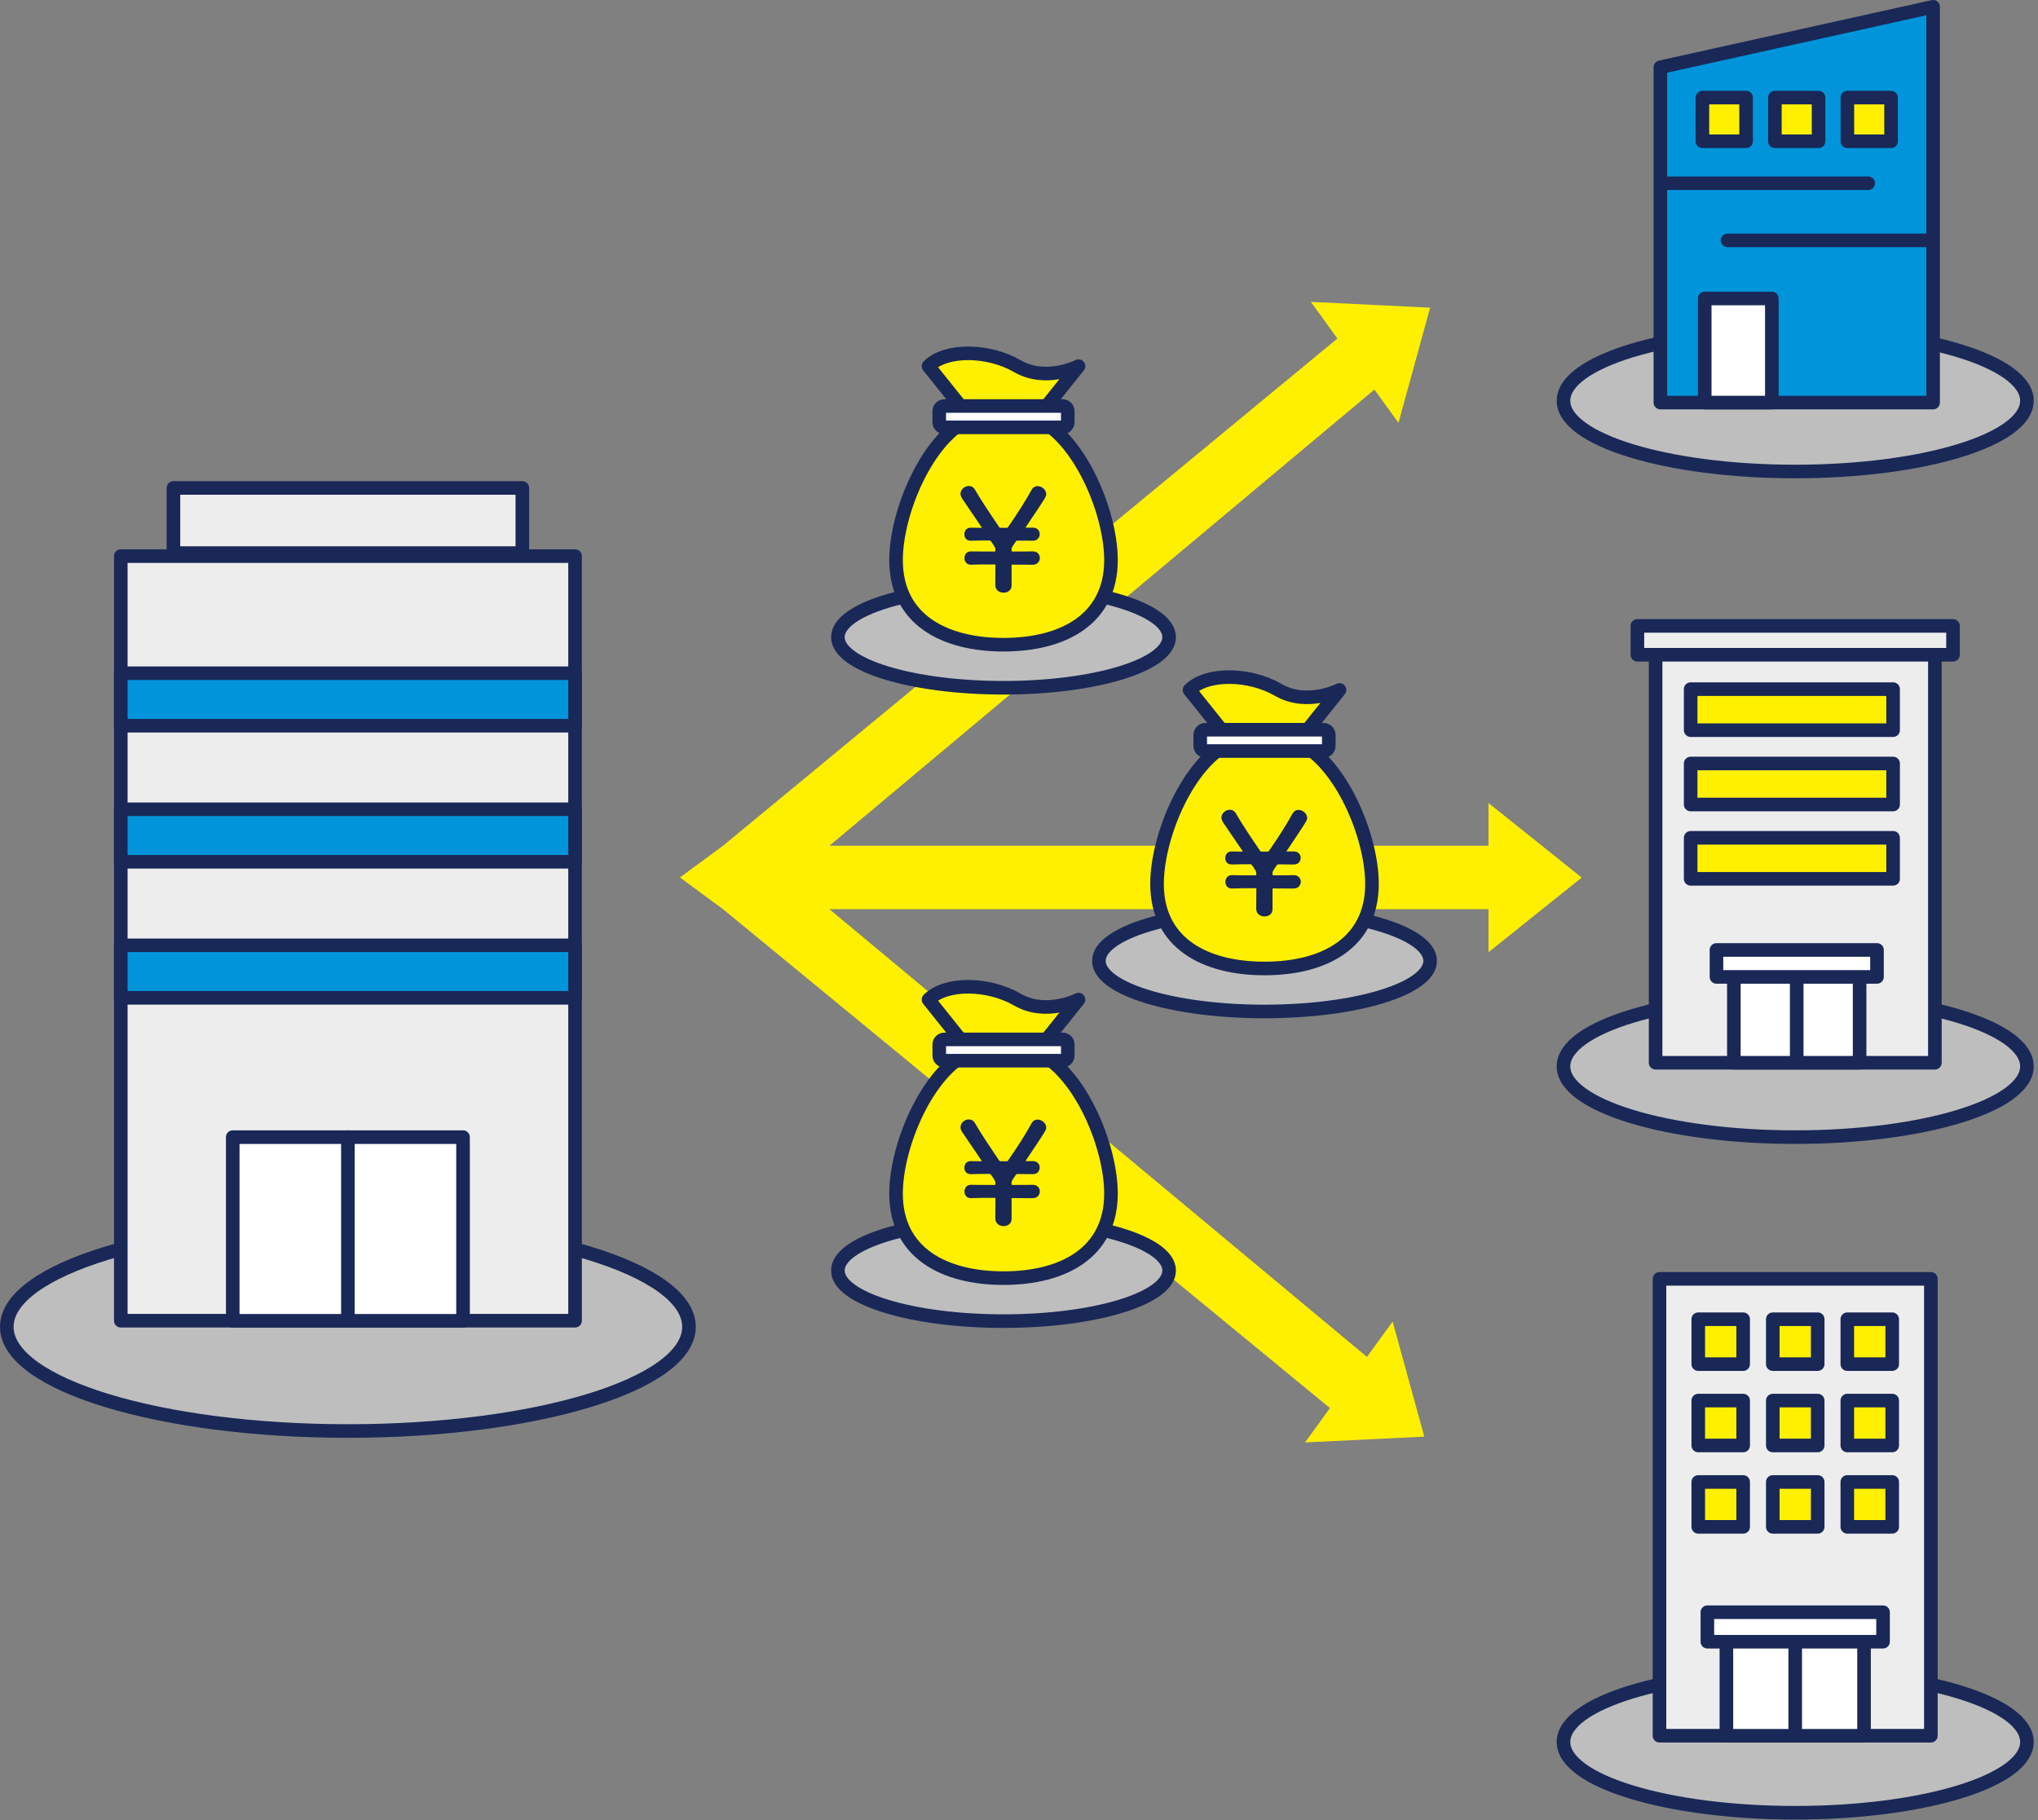 <svg width="300" height="268" viewBox="0 0 300 268" fill="none" xmlns="http://www.w3.org/2000/svg">
<rect x="0" y="0" width="300" height="268" fill="#808080" stroke="none"/>
<g clip-path="url(#clip0_1604_27915)">
<path d="M51.21 210.69C78.94 210.69 101.42 203.822 101.42 195.35C101.42 186.878 78.94 180.01 51.21 180.01C23.48 180.01 1 186.878 1 195.35C1 203.822 23.48 210.69 51.21 210.69Z" fill="#BEBEBE" stroke="#192857" stroke-width="2" stroke-linecap="round" stroke-linejoin="round"/>
<path d="M84.65 81.879H17.78V194.449H84.65V81.879Z" fill="#EDEDED" stroke="#192857" stroke-width="2" stroke-linecap="round" stroke-linejoin="round"/>
<path d="M68.16 167.42H34.26V194.46H68.16V167.42Z" fill="white" stroke="#192857" stroke-width="2" stroke-linecap="round" stroke-linejoin="round"/>
<path d="M51.21 167.42V194.37" stroke="#192857" stroke-width="2" stroke-linecap="round" stroke-linejoin="round"/>
<path d="M76.89 71.84H25.53V81.43H76.89V71.84Z" fill="#EDEDED" stroke="#192857" stroke-width="2" stroke-linecap="round" stroke-linejoin="round"/>
<path d="M84.65 99.119H17.78V106.849H84.65V99.119Z" fill="#0095DB" stroke="#192857" stroke-width="2" stroke-linecap="round" stroke-linejoin="round"/>
<path d="M84.65 119.15H17.78V126.88H84.65V119.15Z" fill="#0095DB" stroke="#192857" stroke-width="2" stroke-linecap="round" stroke-linejoin="round"/>
<path d="M84.65 139.18H17.78V146.91H84.65V139.18Z" fill="#0095DB" stroke="#192857" stroke-width="2" stroke-linecap="round" stroke-linejoin="round"/>
<path d="M264.26 266.891C283.098 266.891 298.37 262.226 298.37 256.471C298.37 250.716 283.098 246.051 264.26 246.051C245.421 246.051 230.15 250.716 230.15 256.471C230.15 262.226 245.421 266.891 264.26 266.891Z" fill="#BEBEBE" stroke="#192857" stroke-width="2" stroke-linecap="round" stroke-linejoin="round"/>
<path d="M264.26 167.42C283.098 167.42 298.37 162.755 298.37 157C298.37 151.245 283.098 146.58 264.26 146.58C245.421 146.58 230.15 151.245 230.15 157C230.15 162.755 245.421 167.42 264.26 167.42Z" fill="#BEBEBE" stroke="#192857" stroke-width="2" stroke-linecap="round" stroke-linejoin="round"/>
<path d="M264.26 69.42C283.098 69.42 298.37 64.755 298.37 59C298.37 53.245 283.098 48.58 264.26 48.58C245.421 48.58 230.15 53.245 230.15 59C230.15 64.755 245.421 69.42 264.26 69.42Z" fill="#BEBEBE" stroke="#192857" stroke-width="2" stroke-linecap="round" stroke-linejoin="round"/>
<path d="M284.23 188.289H244.28V255.549H284.23V188.289Z" fill="#EDEDED" stroke="#192857" stroke-width="2" stroke-linecap="round" stroke-linejoin="round"/>
<path d="M274.39 239.398H254.13V255.558H274.39V239.398Z" fill="white" stroke="#192857" stroke-width="2" stroke-linecap="round" stroke-linejoin="round"/>
<path d="M264.26 239.398V255.498" stroke="#192857" stroke-width="2" stroke-linecap="round" stroke-linejoin="round"/>
<path d="M277.19 237.369H251.33V241.709H277.19V237.369Z" fill="white" stroke="#192857" stroke-width="2" stroke-linecap="round" stroke-linejoin="round"/>
<path d="M256.6 194.229H249.99V200.839H256.6V194.229Z" fill="#FFF000" stroke="#192857" stroke-width="2" stroke-linecap="round" stroke-linejoin="round"/>
<path d="M267.57 194.229H260.96V200.839H267.57V194.229Z" fill="#FFF000" stroke="#192857" stroke-width="2" stroke-linecap="round" stroke-linejoin="round"/>
<path d="M278.54 194.229H271.93V200.839H278.54V194.229Z" fill="#FFF000" stroke="#192857" stroke-width="2" stroke-linecap="round" stroke-linejoin="round"/>
<path d="M256.6 206.209H249.99V212.819H256.6V206.209Z" fill="#FFF000" stroke="#192857" stroke-width="2" stroke-linecap="round" stroke-linejoin="round"/>
<path d="M267.57 206.209H260.96V212.819H267.57V206.209Z" fill="#FFF000" stroke="#192857" stroke-width="2" stroke-linecap="round" stroke-linejoin="round"/>
<path d="M278.54 206.209H271.93V212.819H278.54V206.209Z" fill="#FFF000" stroke="#192857" stroke-width="2" stroke-linecap="round" stroke-linejoin="round"/>
<path d="M256.6 218.189H249.99V224.799H256.6V218.189Z" fill="#FFF000" stroke="#192857" stroke-width="2" stroke-linecap="round" stroke-linejoin="round"/>
<path d="M267.57 218.189H260.96V224.799H267.57V218.189Z" fill="#FFF000" stroke="#192857" stroke-width="2" stroke-linecap="round" stroke-linejoin="round"/>
<path d="M278.54 218.189H271.93V224.799H278.54V218.189Z" fill="#FFF000" stroke="#192857" stroke-width="2" stroke-linecap="round" stroke-linejoin="round"/>
<path d="M284.56 59.27H244.41V9.9L284.56 1V59.27Z" fill="#0095DB" stroke="#192857" stroke-width="2" stroke-linecap="round" stroke-linejoin="round"/>
<path d="M257.03 14.369H250.6V20.799H257.03V14.369Z" fill="#FFF000" stroke="#192857" stroke-width="2" stroke-linecap="round" stroke-linejoin="round"/>
<path d="M267.7 14.369H261.27V20.799H267.7V14.369Z" fill="#FFF000" stroke="#192857" stroke-width="2" stroke-linecap="round" stroke-linejoin="round"/>
<path d="M278.37 14.369H271.94V20.799H278.37V14.369Z" fill="#FFF000" stroke="#192857" stroke-width="2" stroke-linecap="round" stroke-linejoin="round"/>
<path d="M260.82 43.94H250.94V59.27H260.82V43.94Z" fill="white" stroke="#192857" stroke-width="2" stroke-linecap="round" stroke-linejoin="round"/>
<path d="M245.37 26.98H275" stroke="#192857" stroke-width="2" stroke-linecap="round" stroke-linejoin="round"/>
<path d="M254.3 35.391H283.93" stroke="#192857" stroke-width="2" stroke-linecap="round" stroke-linejoin="round"/>
<path d="M284.82 95.01H243.71V156.47H284.82V95.01Z" fill="#EDEDED" stroke="#192857" stroke-width="2" stroke-linecap="round" stroke-linejoin="round"/>
<path d="M273.74 141.711H255.23V156.471H273.74V141.711Z" fill="white" stroke="#192857" stroke-width="2" stroke-linecap="round" stroke-linejoin="round"/>
<path d="M264.48 141.711V156.421" stroke="#192857" stroke-width="2" stroke-linecap="round" stroke-linejoin="round"/>
<path d="M276.3 139.861H252.67V143.831H276.3V139.861Z" fill="white" stroke="#192857" stroke-width="2" stroke-linecap="round" stroke-linejoin="round"/>
<path d="M278.67 101.461H248.87V107.501H278.67V101.461Z" fill="#FFF000" stroke="#192857" stroke-width="2" stroke-linecap="round" stroke-linejoin="round"/>
<path d="M278.67 112.41H248.87V118.45H278.67V112.41Z" fill="#FFF000" stroke="#192857" stroke-width="2" stroke-linecap="round" stroke-linejoin="round"/>
<path d="M278.67 123.35H248.87V129.39H278.67V123.35Z" fill="#FFF000" stroke="#192857" stroke-width="2" stroke-linecap="round" stroke-linejoin="round"/>
<path d="M287.49 92.15H241.03V96.4H287.49V92.15Z" fill="#EDEDED" stroke="#192857" stroke-width="2" stroke-linecap="round" stroke-linejoin="round"/>
<path d="M201.22 199.779L122.09 133.859H219.11V140.199L232.83 129.209L219.11 118.229V124.519H122.09L202.32 57.359L205.86 62.249L210.52 45.299L192.97 44.449L196.87 49.839L106.43 124.519L100.09 129.189L106.43 133.859L195.77 207.309L192.11 212.369L209.66 211.519L205 194.569L201.22 199.779Z" fill="#FFF000"/>
<path d="M147.72 101.259C161.185 101.259 172.1 97.924 172.1 93.809C172.1 89.695 161.185 86.359 147.72 86.359C134.255 86.359 123.34 89.695 123.34 93.809C123.34 97.924 134.255 101.259 147.72 101.259Z" fill="#BEBEBE" stroke="#192857" stroke-width="2" stroke-linecap="round" stroke-linejoin="round"/>
<path d="M152.61 61.6L158.76 53.91C158.76 53.91 153.99 56.36 149.76 53.91C145.53 51.46 139.29 51.32 136.68 53.91L142.83 61.6C136.49 64.47 131.9 75.43 131.9 82.47C131.9 91.21 138.98 94.92 147.72 94.92C156.46 94.92 163.54 91.21 163.54 82.47C163.54 75.44 158.95 64.48 152.61 61.6Z" fill="#FFF000" stroke="#192857" stroke-width="2" stroke-linecap="round" stroke-linejoin="round"/>
<path d="M156.42 59.779H139.02C138.6 59.779 138.26 60.12 138.26 60.539V62.159C138.26 62.579 138.6 62.919 139.02 62.919H156.42C156.84 62.919 157.18 62.579 157.18 62.159V60.539C157.18 60.12 156.84 59.779 156.42 59.779Z" fill="white" stroke="#192857" stroke-width="2" stroke-linecap="round" stroke-linejoin="round"/>
<path d="M152.03 83.151C151.12 83.151 150.09 83.131 149.01 83.131C148.93 83.131 148.91 83.171 148.91 83.231V86.191C148.91 86.911 148.33 87.261 147.73 87.261C147.13 87.261 146.51 86.891 146.51 86.121C146.51 85.171 146.53 84.201 146.53 83.221C146.53 83.141 146.49 83.101 146.41 83.101C145.07 83.101 143.83 83.101 142.96 83.141C142.28 83.181 141.97 82.641 141.97 82.171C141.97 81.701 142.28 81.181 142.9 81.181H142.94C143.58 81.201 144.93 81.201 146.39 81.201C146.51 81.201 146.51 81.181 146.53 81.081C146.53 80.831 146.53 80.711 146.41 80.501C145.85 79.591 145.79 79.571 145.62 79.571C144.59 79.571 143.66 79.591 142.95 79.611C142.56 79.631 141.96 79.441 141.96 78.661C141.96 78.161 142.27 77.691 142.89 77.691H142.93C143.26 77.691 143.76 77.711 144.36 77.711C144.53 77.711 144.53 77.691 144.53 77.691C144.53 77.671 144.51 77.651 144.49 77.611C143.39 75.981 142.26 74.341 141.62 73.391C141.48 73.161 141.39 72.931 141.39 72.711C141.39 72.071 142.01 71.551 142.61 71.551C142.96 71.551 143.31 71.721 143.54 72.131C144.37 73.581 145.71 75.581 147.1 77.631C147.16 77.711 147.18 77.691 147.31 77.711H148.2C148.3 77.691 148.3 77.711 148.37 77.631C149.61 75.871 151.08 73.561 151.86 72.111C152.07 71.741 152.4 71.571 152.73 71.571C153.35 71.571 154.01 72.111 154.01 72.751C154.01 73.101 154.01 73.121 151.01 77.591C150.99 77.631 150.97 77.651 150.97 77.671C150.97 77.691 151.01 77.691 151.09 77.691H152.06C152.72 77.691 153.05 78.171 153.05 78.641C153.05 79.111 152.72 79.611 152.06 79.611H152.04L149.79 79.591C149.62 79.611 149.62 79.591 149.54 79.711L149.19 80.231C148.94 80.581 148.9 80.681 148.9 81.101C148.92 81.181 148.94 81.201 149.04 81.201C150.28 81.201 151.4 81.201 152.04 81.181H152.06C152.72 81.181 153.07 81.681 153.07 82.151C153.07 82.621 152.72 83.141 152.06 83.141H152.04L152.03 83.151Z" fill="#192857"/>
<path d="M147.72 194.509C161.185 194.509 172.1 191.174 172.1 187.059C172.1 182.945 161.185 179.609 147.72 179.609C134.255 179.609 123.34 182.945 123.34 187.059C123.34 191.174 134.255 194.509 147.72 194.509Z" fill="#BEBEBE" stroke="#192857" stroke-width="2" stroke-linecap="round" stroke-linejoin="round"/>
<path d="M152.61 154.86L158.76 147.17C158.76 147.17 153.99 149.62 149.76 147.17C145.53 144.72 139.29 144.58 136.68 147.17L142.83 154.86C136.49 157.73 131.9 168.69 131.9 175.73C131.9 184.47 138.98 188.18 147.72 188.18C156.46 188.18 163.54 184.47 163.54 175.73C163.54 168.7 158.95 157.74 152.61 154.86Z" fill="#FFF000" stroke="#192857" stroke-width="2" stroke-linecap="round" stroke-linejoin="round"/>
<path d="M156.42 153.029H139.02C138.6 153.029 138.26 153.37 138.26 153.789V155.409C138.26 155.829 138.6 156.169 139.02 156.169H156.42C156.84 156.169 157.18 155.829 157.18 155.409V153.789C157.18 153.37 156.84 153.029 156.42 153.029Z" fill="white" stroke="#192857" stroke-width="2" stroke-linecap="round" stroke-linejoin="round"/>
<path d="M152.03 176.411C151.12 176.411 150.09 176.391 149.01 176.391C148.93 176.391 148.91 176.431 148.91 176.491V179.451C148.91 180.171 148.33 180.521 147.73 180.521C147.13 180.521 146.51 180.151 146.51 179.381C146.51 178.431 146.53 177.461 146.53 176.481C146.53 176.401 146.49 176.361 146.41 176.361C145.07 176.361 143.83 176.361 142.96 176.401C142.28 176.441 141.97 175.901 141.97 175.431C141.97 174.961 142.28 174.441 142.9 174.441H142.94C143.58 174.461 144.93 174.461 146.39 174.461C146.51 174.461 146.51 174.441 146.53 174.341C146.53 174.091 146.53 173.971 146.41 173.761C145.85 172.851 145.79 172.831 145.62 172.831C144.59 172.831 143.66 172.851 142.95 172.871C142.56 172.891 141.96 172.701 141.96 171.921C141.96 171.421 142.27 170.951 142.89 170.951H142.93C143.26 170.951 143.76 170.971 144.36 170.971C144.53 170.971 144.53 170.951 144.53 170.951C144.53 170.931 144.51 170.911 144.49 170.871C143.39 169.241 142.26 167.601 141.62 166.651C141.48 166.421 141.39 166.191 141.39 165.971C141.39 165.331 142.01 164.811 142.61 164.811C142.96 164.811 143.31 164.981 143.54 165.391C144.37 166.841 145.71 168.841 147.1 170.891C147.16 170.971 147.18 170.951 147.31 170.971H148.2C148.3 170.951 148.3 170.971 148.37 170.891C149.61 169.131 151.08 166.821 151.86 165.371C152.07 165.001 152.4 164.831 152.73 164.831C153.35 164.831 154.01 165.371 154.01 166.011C154.01 166.361 154.01 166.381 151.01 170.851C150.99 170.891 150.97 170.911 150.97 170.931C150.97 170.951 151.01 170.951 151.09 170.951H152.06C152.72 170.951 153.05 171.431 153.05 171.901C153.05 172.371 152.72 172.871 152.06 172.871H152.04L149.79 172.851C149.62 172.871 149.62 172.851 149.54 172.971L149.19 173.491C148.94 173.841 148.9 173.941 148.9 174.361C148.92 174.441 148.94 174.461 149.04 174.461C150.28 174.461 151.4 174.461 152.04 174.441H152.06C152.72 174.441 153.07 174.941 153.07 175.411C153.07 175.881 152.72 176.401 152.06 176.401H152.04L152.03 176.411Z" fill="#192857"/>
<path d="M186.14 148.92C199.604 148.92 210.52 145.584 210.52 141.47C210.52 137.355 199.604 134.02 186.14 134.02C172.675 134.02 161.76 137.355 161.76 141.47C161.76 145.584 172.675 148.92 186.14 148.92Z" fill="#BEBEBE" stroke="#192857" stroke-width="2" stroke-linecap="round" stroke-linejoin="round"/>
<path d="M191.03 109.27L197.18 101.58C197.18 101.58 192.41 104.03 188.18 101.58C183.95 99.13 177.71 98.99 175.1 101.58L181.25 109.27C174.91 112.14 170.32 123.1 170.32 130.14C170.32 138.88 177.4 142.59 186.14 142.59C194.88 142.59 201.96 138.88 201.96 130.14C201.96 123.11 197.37 112.15 191.03 109.27Z" fill="#FFF000" stroke="#192857" stroke-width="2" stroke-linecap="round" stroke-linejoin="round"/>
<path d="M194.84 107.439H177.44C177.02 107.439 176.68 107.78 176.68 108.199V109.819C176.68 110.239 177.02 110.579 177.44 110.579H194.84C195.259 110.579 195.6 110.239 195.6 109.819V108.199C195.6 107.78 195.259 107.439 194.84 107.439Z" fill="white" stroke="#192857" stroke-width="2" stroke-linecap="round" stroke-linejoin="round"/>
<path d="M190.44 130.821C189.53 130.821 188.5 130.801 187.42 130.801C187.34 130.801 187.32 130.841 187.32 130.901V133.861C187.32 134.581 186.74 134.931 186.14 134.931C185.54 134.931 184.92 134.561 184.92 133.791C184.92 132.841 184.94 131.871 184.94 130.891C184.94 130.811 184.9 130.771 184.82 130.771C183.48 130.771 182.24 130.771 181.37 130.811C180.69 130.851 180.38 130.311 180.38 129.841C180.38 129.371 180.69 128.851 181.31 128.851H181.35C181.99 128.871 183.34 128.871 184.8 128.871C184.92 128.871 184.92 128.851 184.94 128.751C184.94 128.501 184.94 128.381 184.82 128.171C184.26 127.261 184.2 127.241 184.03 127.241C183 127.241 182.07 127.261 181.36 127.281C180.97 127.301 180.37 127.111 180.37 126.331C180.37 125.831 180.68 125.361 181.3 125.361H181.34C181.67 125.361 182.17 125.381 182.77 125.381C182.94 125.381 182.94 125.361 182.94 125.361C182.94 125.341 182.92 125.321 182.9 125.281C181.8 123.651 180.67 122.011 180.03 121.061C179.89 120.831 179.8 120.601 179.8 120.381C179.8 119.741 180.42 119.221 181.02 119.221C181.37 119.221 181.72 119.391 181.95 119.801C182.78 121.251 184.12 123.251 185.51 125.301C185.57 125.381 185.59 125.361 185.72 125.381H186.61C186.71 125.361 186.71 125.381 186.78 125.301C188.02 123.541 189.49 121.231 190.27 119.781C190.48 119.411 190.81 119.241 191.14 119.241C191.76 119.241 192.42 119.781 192.42 120.421C192.42 120.771 192.42 120.791 189.42 125.261C189.4 125.301 189.38 125.321 189.38 125.341C189.38 125.361 189.42 125.361 189.5 125.361H190.47C191.13 125.361 191.46 125.841 191.46 126.311C191.46 126.781 191.13 127.281 190.47 127.281H190.45L188.2 127.261C188.03 127.281 188.03 127.261 187.95 127.381L187.6 127.901C187.35 128.251 187.31 128.351 187.31 128.771C187.33 128.851 187.35 128.871 187.45 128.871C188.69 128.871 189.81 128.871 190.45 128.851H190.47C191.13 128.851 191.48 129.351 191.48 129.821C191.48 130.291 191.13 130.811 190.47 130.811H190.45L190.44 130.821Z" fill="#192857"/>
</g>
<defs>
<clipPath id="clip0_1604_27915">
<rect width="299.37" height="267.89" fill="white"/>
</clipPath>
</defs>
</svg>
